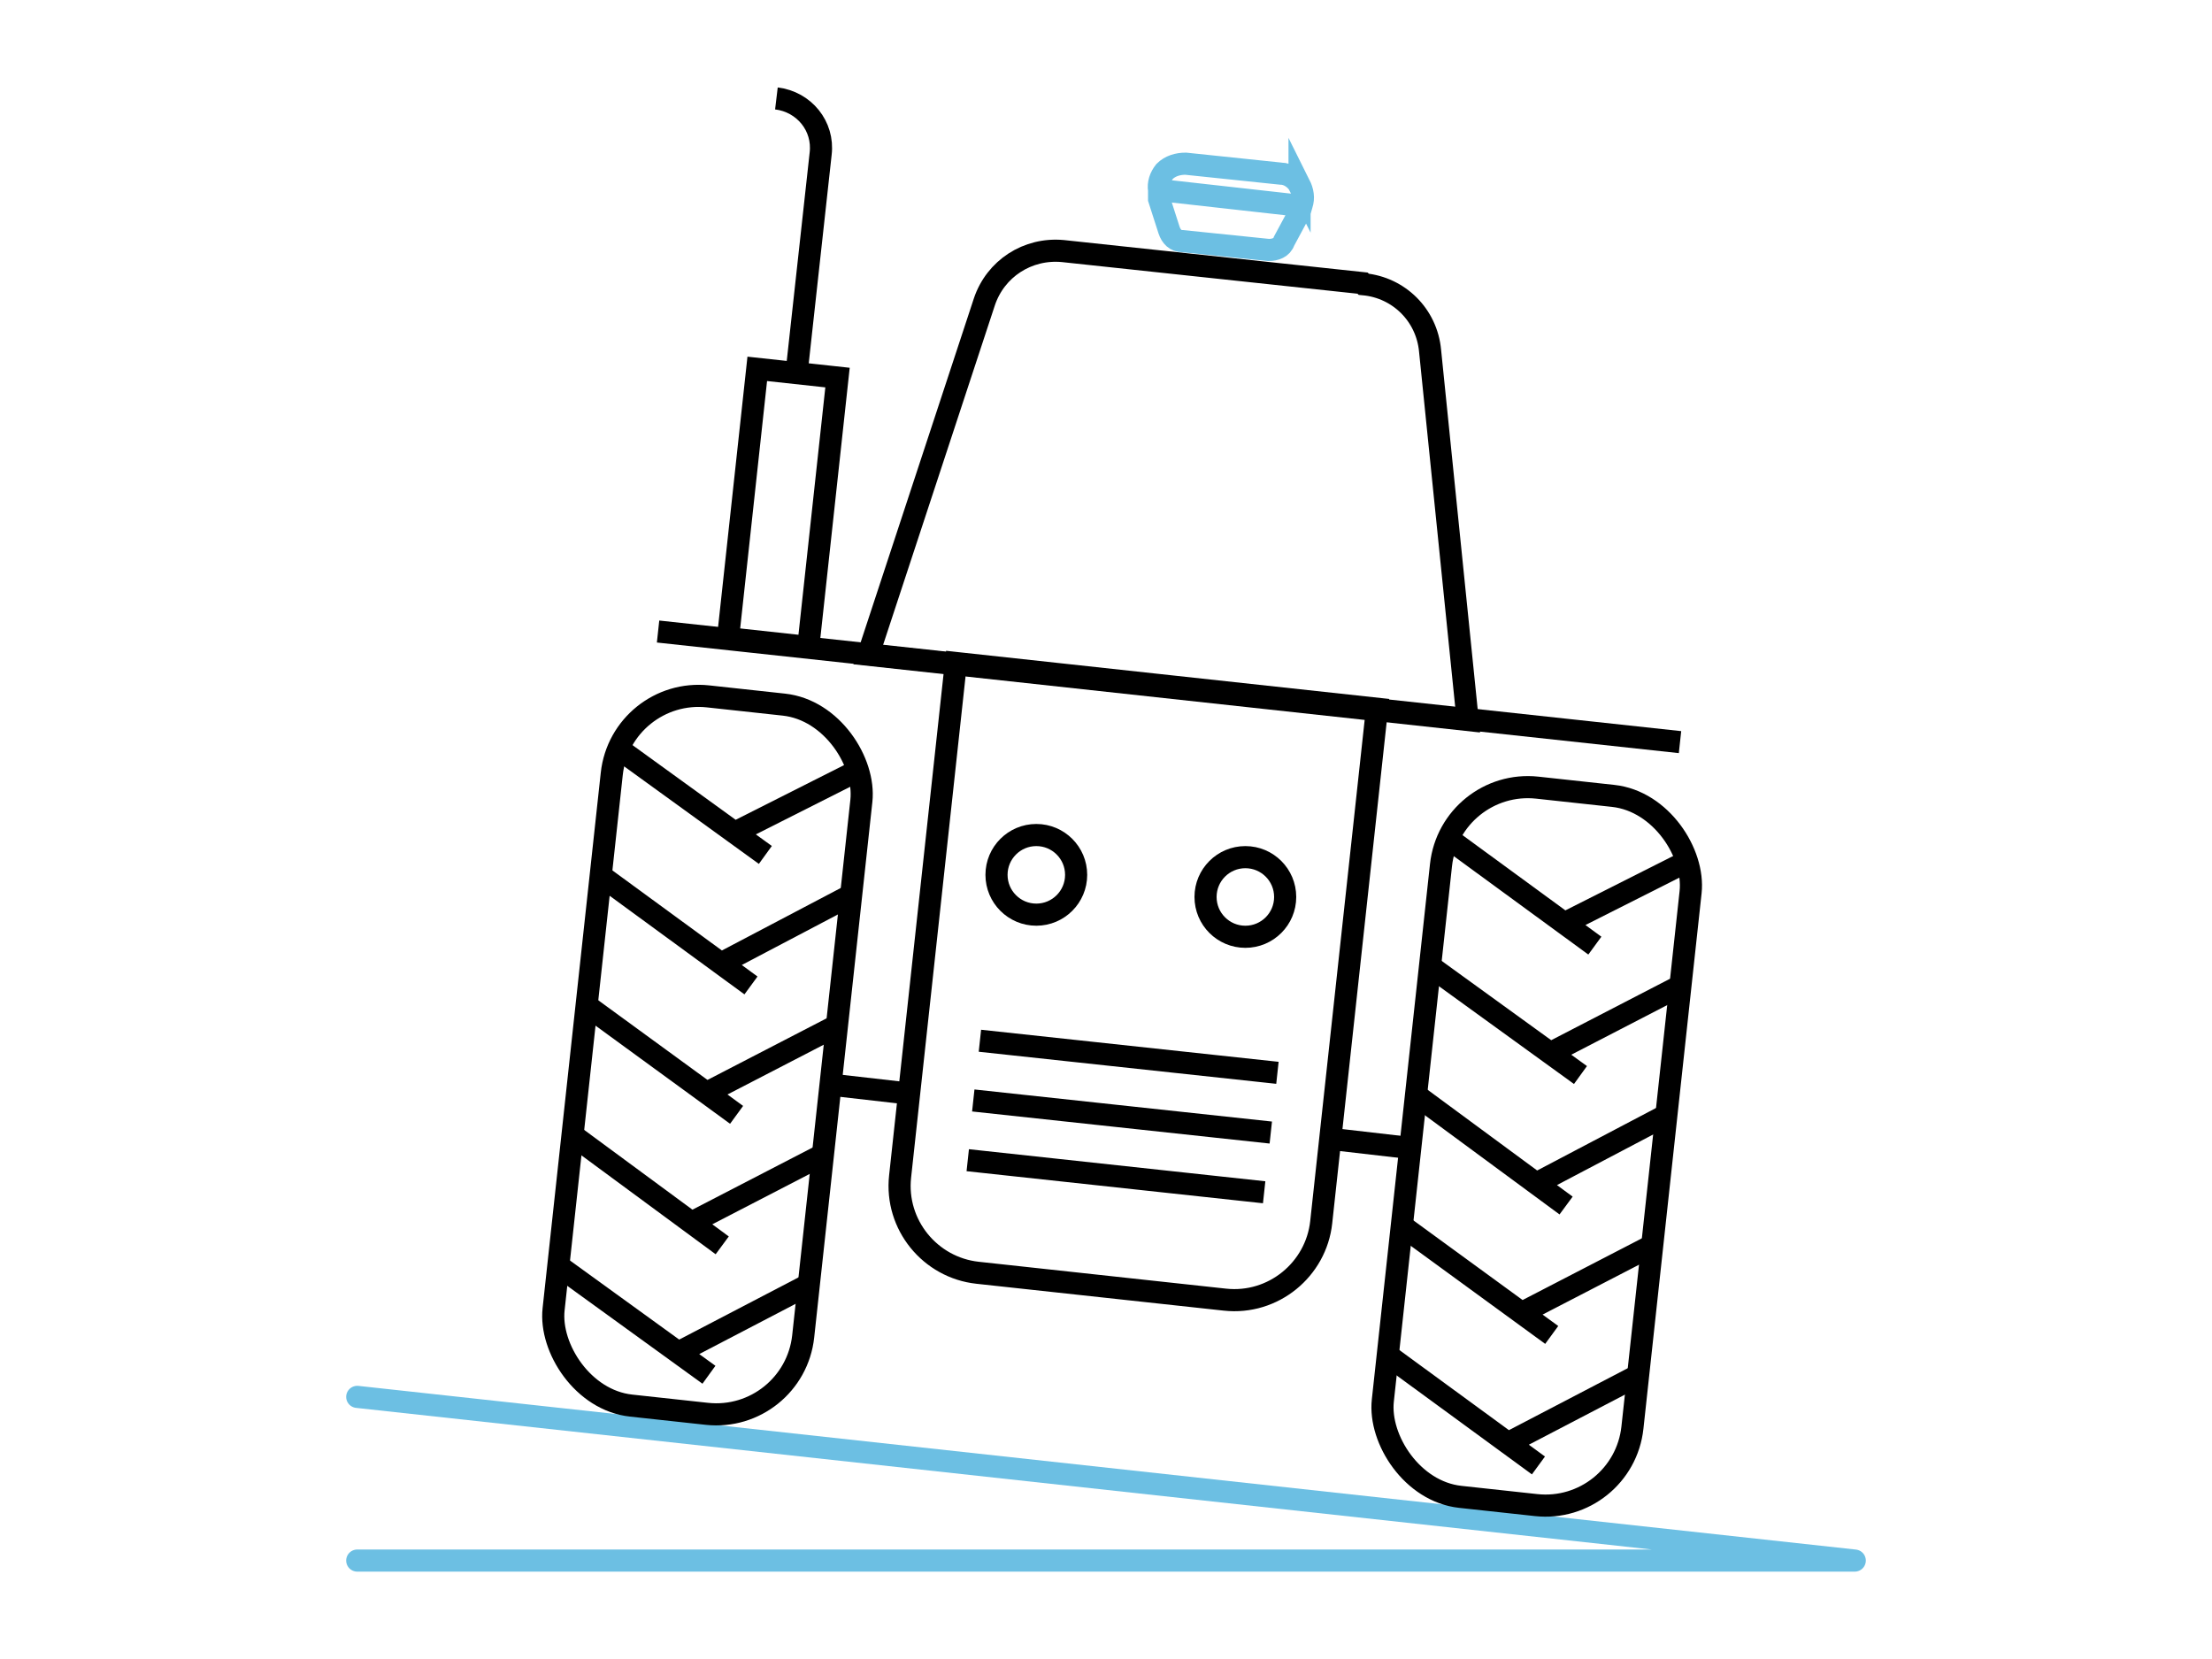 <svg xmlns="http://www.w3.org/2000/svg" id="Capa_1" data-name="Capa 1" viewBox="0 0 200 150"><defs><style>.cls-2,.cls-3{stroke:#6cbfe3;fill:none;stroke-width:2px;stroke-miterlimit:10}.cls-3{stroke:#000}</style></defs><path fill="none" stroke="#6cbfe3" stroke-linecap="round" stroke-linejoin="round" stroke-width="2" d="m32.3 126.3 135.4 14.8H32.3"/><rect width="22.7" height="64.5" x="52.6" y="63.2" class="cls-3" rx="7.9" ry="7.9" transform="rotate(6.2 64.436 95.585)"/><path d="m123.2 25.6-27.1-2.9c-3.2-.3-6.1 1.6-7.1 4.6L78.5 59.2l54.2 5.9-3.4-33.4c-.3-3.2-2.8-5.7-6-6ZM69.2 77.3l-13.4-9.7M66.6 75.2l10.9-5.5M67.9 89.1l-13.4-9.8M65.4 87 77 80.9M66.6 100.8l-13.3-9.7M64.1 98.7l11.6-6M65.3 112.6 52 102.8M62.8 110.4l11.6-6M64.1 124.3l-13.4-9.7M61.5 122.2l11.7-6.1" class="cls-3"/><rect width="22.7" height="64.5" x="127.6" y="71.4" class="cls-3" rx="7.9" ry="7.9" transform="rotate(6.2 138.944 103.587)"/><path d="m144.2 85.5-13.4-9.8M141.6 83.4l10.9-5.5M142.9 97.2l-13.4-9.7M140.4 95.1l11.6-6M141.6 109l-13.3-9.8M139.1 106.9l11.6-6.1M140.3 120.7 127 111M137.8 118.6l11.6-6M139.1 132.5l-13.4-9.8M136.5 130.4l11.7-6.1M59.5 57.1l92.4 10M74.5 98l7.9.9M119.7 102.9l7.8.9M86.526 59.956l37.977 4.125-5.044 46.427c-.464 4.275-4.332 7.476-8.707 7l-22.368-2.43c-4.275-.463-7.476-4.332-7-8.706l5.043-46.427ZM88.6 94.1l26.9 2.9M88 99.5l26.9 2.9M87.5 104.9l26.8 2.9" class="cls-3"/><circle cx="112.6" cy="81.1" r="3.6" class="cls-3"/><circle cx="93.7" cy="79.1" r="3.6" class="cls-3"/><path d="M70.2 8.9c2.5.3 4.3 2.5 4 5L72.1 33M68.468 33.35l7.257.788-2.646 24.357-7.257-.789z" class="cls-3"/><path d="M117.5 16.8c-.3-.6-1-1.1-1.7-1.1l-8.6-.9c-.7 0-1.4.2-1.9.7-.4.5-.6 1.1-.5 1.7v.8l.9 2.8c.2.6.6 1 1.2 1l7.8.8c.6 0 1.2-.2 1.4-.8l1.4-2.6.2-.7c.2-.6.1-1.2-.2-1.8ZM105 17.2l12.5 1.4" class="cls-2"/></svg>